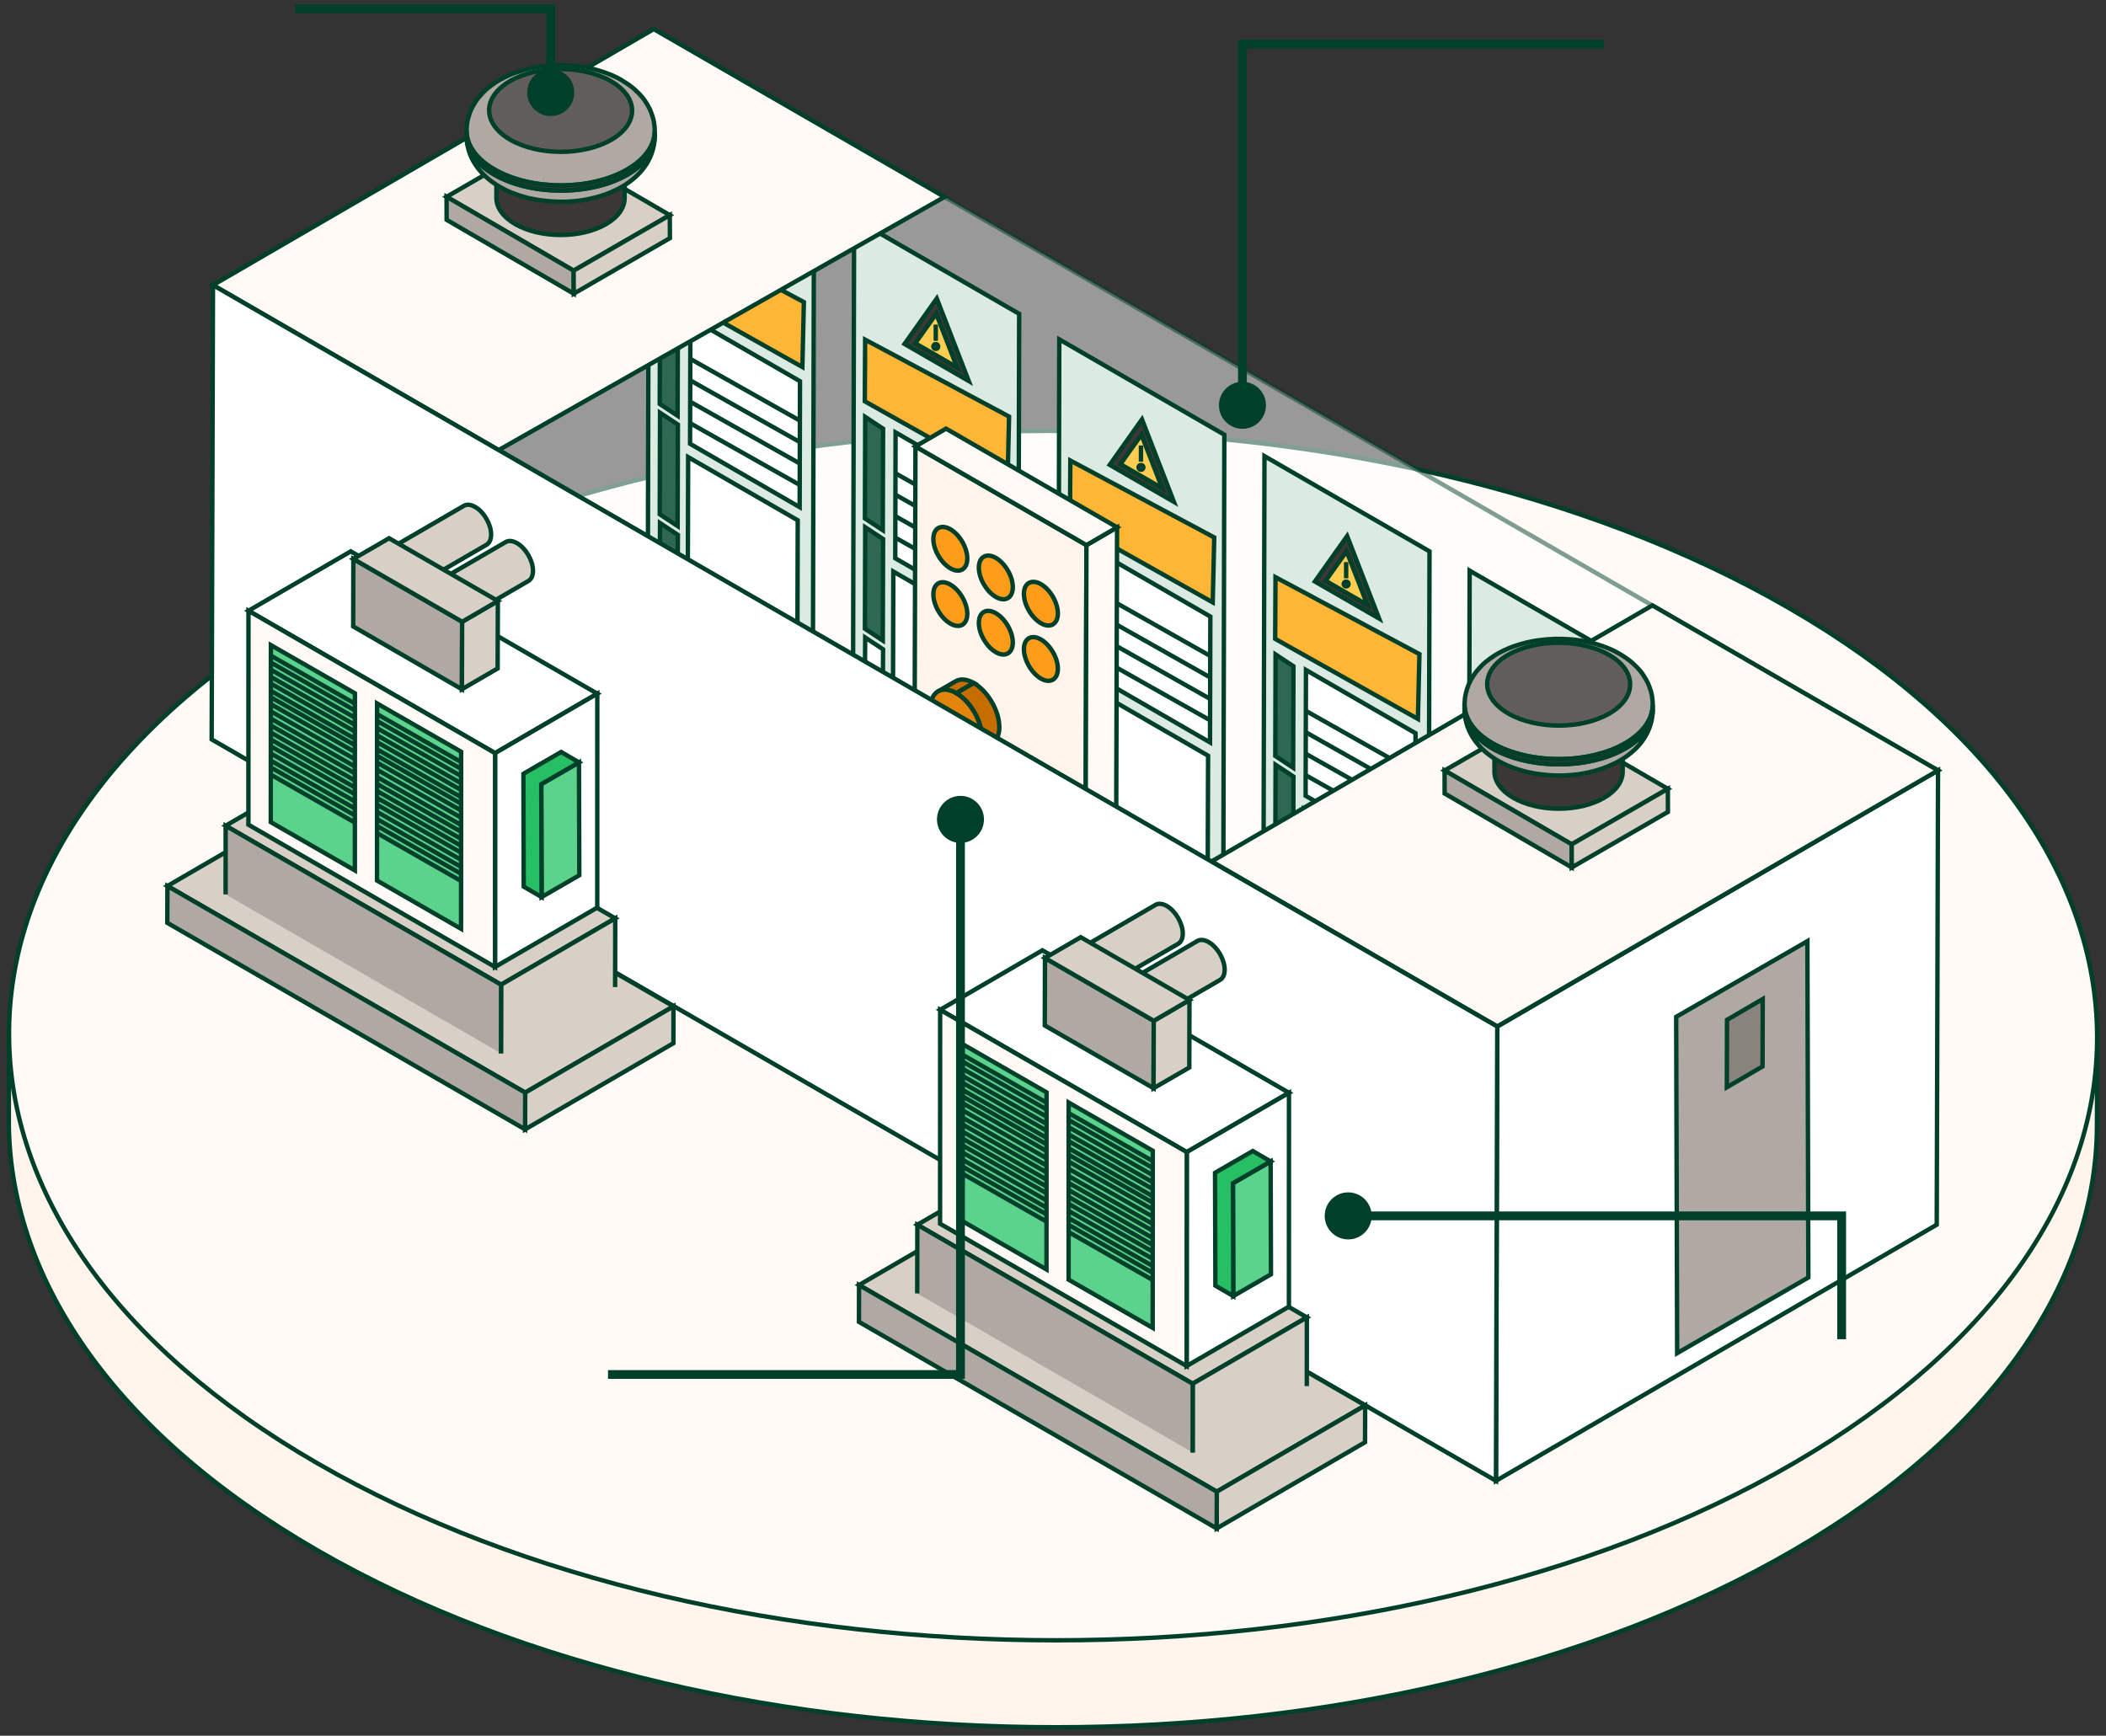 <?xml version="1.0" encoding="UTF-8"?>
<svg width="239px" height="197px" viewBox="0 0 239 197" version="1.1" xmlns="http://www.w3.org/2000/svg" xmlns:xlink="http://www.w3.org/1999/xlink">
    <rect x="0" y="0" width="239" height="197" fill="#333333" stroke="none"/>
    <title>Group 3</title>
    <g id="Page-1" stroke="none" stroke-width="1" fill="none" fill-rule="evenodd">
        <g id="Group-3" transform="translate(1, 0.5)">
            <path d="M237,117.38 L236.974,127.25 C236.923,144.7 225.457,162.12 202.545,175.44 C156.424,202.24 81.405,202.24 34.982,175.44 C11.62,161.95 -0.051,144.25 1.42108547e-14,126.57 L0.026,116.7" id="Path" fill="#FFF5EC" fill-rule="nonzero"></path>
            <path d="M237,117.38 L236.974,127.25 C236.923,144.7 225.457,162.12 202.545,175.44 C156.424,202.24 81.405,202.24 34.982,175.44 C11.62,161.95 -0.051,144.25 1.42108547e-14,126.57 L0.026,116.7" id="Path" stroke="#00402A" stroke-width="0.5"></path>
            <path d="M202.018,68.51 C248.44,95.31 248.684,138.76 202.564,165.57 C156.443,192.37 81.424,192.37 35.001,165.57 C-11.421,138.77 -11.665,95.31 34.455,68.51 C80.576,41.7 155.595,41.7 202.018,68.51 Z" id="Path" stroke="#00402A" stroke-width="0.5" fill="#FFFAF6" fill-rule="nonzero"></path>
            <polygon id="Path" stroke="#00402A" stroke-width="0.5" fill="#FFFFFF" fill-rule="nonzero" opacity="0.5" points="23.17 31.86 73.189 2.8 218.937 86.94 168.918 116.01"></polygon>
            <polygon id="Path" stroke="#00402A" stroke-width="0.5" fill="#DCEBE1" fill-rule="nonzero" points="114.659 35.12 114.537 89.39 95.806 78.58 95.928 24.3"></polygon>
            <polygon id="Path" stroke="#00402A" stroke-width="0.5" fill="#FFFFFF" fill-rule="nonzero" points="113.072 55.76 113.034 70.04 100.598 62.86 100.636 48.58"></polygon>
            <polygon id="Path" stroke="#00402A" stroke-width="0.5" fill="#FFFFFF" fill-rule="nonzero" points="112.815 71.55 112.77 85.83 100.341 78.64 100.379 64.37"></polygon>
            <polygon id="Path" stroke="#00402A" stroke-width="0.5" fill="#3A3735" fill-rule="nonzero" points="105.312 33.38 108.935 42.74 101.651 38.54"></polygon>
            <polygon id="Path" stroke="#00402A" stroke-width="0.5" fill="#FFCD52" fill-rule="nonzero" points="105.249 35.11 107.612 41.2 102.865 38.46"></polygon>
            <line x1="105.197" y1="36.34" x2="105.197" y2="38.18" id="Path" stroke="#00402A" stroke-width="0.5"></line>
            <path d="M105.197,39.1 C105.35,39.1 105.473,38.98 105.473,38.83 C105.473,38.67 105.35,38.55 105.197,38.55 C105.045,38.55 104.921,38.67 104.921,38.83 C104.921,38.98 105.045,39.1 105.197,39.1 Z" id="Path" stroke="#00402A" stroke-width="0.5" fill="#FFFFFF" fill-rule="nonzero"></path>
            <polygon id="Path" stroke="#00402A" stroke-width="0.5" fill="#2F6852" fill-rule="nonzero" points="99.217 48.16 99.185 59.68 97.155 58.34 97.187 46.82"></polygon>
            <polygon id="Path" stroke="#00402A" stroke-width="0.5" fill="#2F6852" fill-rule="nonzero" points="99.217 60.68 99.185 72.2 97.155 70.86 97.187 59.34"></polygon>
            <polygon id="Path" stroke="#00402A" stroke-width="0.5" fill="#FFFFFF" fill-rule="nonzero" points="99.217 73.2 99.185 77.97 97.155 76.63 97.187 71.86"></polygon>
            <polygon id="Path" stroke="#00402A" stroke-width="0.5" fill="#FFB536" fill-rule="nonzero" points="113.515 46.78 113.342 54.15 97.142 45.05 97.18 38.05"></polygon>
            <line x1="100.656" y1="53.24" x2="113.04" y2="60.22" id="Path" stroke="#00402A" stroke-width="0.5"></line>
            <line x1="100.656" y1="55.67" x2="113.04" y2="62.66" id="Path" stroke="#00402A" stroke-width="0.5"></line>
            <line x1="100.656" y1="58.11" x2="113.04" y2="65.1" id="Path" stroke="#00402A" stroke-width="0.5"></line>
            <line x1="100.656" y1="60.55" x2="113.04" y2="67.53" id="Path" stroke="#00402A" stroke-width="0.5"></line>
            <polygon id="Path" stroke="#00402A" stroke-width="0.5" fill="#DCEBE1" fill-rule="nonzero" points="137.944 48.84 137.822 103.11 119.091 92.3 119.213 38.02"></polygon>
            <polygon id="Path" stroke="#00402A" stroke-width="0.5" fill="#FFFFFF" fill-rule="nonzero" points="136.357 69.48 136.319 83.76 123.883 76.58 123.921 62.3"></polygon>
            <polygon id="Path" stroke="#00402A" stroke-width="0.5" fill="#FFFFFF" fill-rule="nonzero" points="136.1 85.27 136.055 99.55 123.626 92.37 123.665 78.09"></polygon>
            <polygon id="Path" stroke="#00402A" stroke-width="0.5" fill="#3A3735" fill-rule="nonzero" points="128.598 47.1 132.22 56.46 124.936 52.26"></polygon>
            <polygon id="Path" stroke="#00402A" stroke-width="0.5" fill="#FFCD52" fill-rule="nonzero" points="128.533 48.83 130.897 54.92 126.15 52.18"></polygon>
            <line x1="128.482" y1="50.06" x2="128.482" y2="51.9" id="Path" stroke="#00402A" stroke-width="0.5"></line>
            <path d="M128.482,52.82 C128.635,52.82 128.758,52.7 128.758,52.55 C128.758,52.39 128.635,52.27 128.482,52.27 C128.33,52.27 128.206,52.39 128.206,52.55 C128.206,52.7 128.33,52.82 128.482,52.82 Z" id="Path" stroke="#00402A" stroke-width="0.5" fill="#FFFFFF" fill-rule="nonzero"></path>
            <polygon id="Path" stroke="#00402A" stroke-width="0.5" fill="#FFFFFF" fill-rule="nonzero" points="122.502 61.88 122.47 73.4 120.44 72.06 120.472 60.54"></polygon>
            <polygon id="Path" stroke="#00402A" stroke-width="0.5" fill="#FFFFFF" fill-rule="nonzero" points="122.502 74.4 122.47 85.92 120.44 84.58 120.472 73.06"></polygon>
            <polygon id="Path" stroke="#00402A" stroke-width="0.5" fill="#FFFFFF" fill-rule="nonzero" points="122.502 86.92 122.47 91.69 120.44 90.35 120.472 85.58"></polygon>
            <polygon id="Path" stroke="#00402A" stroke-width="0.5" fill="#FFB536" fill-rule="nonzero" points="136.8 60.5 136.627 67.87 120.427 58.77 120.466 51.77"></polygon>
            <line x1="123.941" y1="66.95" x2="136.325" y2="73.94" id="Path" stroke="#00402A" stroke-width="0.5"></line>
            <line x1="123.941" y1="69.39" x2="136.325" y2="76.38" id="Path" stroke="#00402A" stroke-width="0.5"></line>
            <line x1="123.941" y1="71.83" x2="136.325" y2="78.82" id="Path" stroke="#00402A" stroke-width="0.5"></line>
            <line x1="123.941" y1="74.27" x2="136.325" y2="81.25" id="Path" stroke="#00402A" stroke-width="0.5"></line>
            <polygon id="Path" stroke="#00402A" stroke-width="0.5" fill="#DCEBE1" fill-rule="nonzero" points="161.229 62.08 161.107 116.35 142.376 105.54 142.498 51.27"></polygon>
            <polygon id="Path" stroke="#00402A" stroke-width="0.5" fill="#FFFFFF" fill-rule="nonzero" points="159.642 82.72 159.597 97 147.168 89.82 147.207 75.54"></polygon>
            <polygon id="Path" stroke="#00402A" stroke-width="0.5" fill="#FFFFFF" fill-rule="nonzero" points="159.385 98.51 159.341 112.78 146.911 105.6 146.95 91.32"></polygon>
            <polygon id="Path" stroke="#00402A" stroke-width="0.5" fill="#3A3735" fill-rule="nonzero" points="151.883 60.34 155.505 69.7 148.221 65.5"></polygon>
            <polygon id="Path" stroke="#00402A" stroke-width="0.5" fill="#FFCD52" fill-rule="nonzero" points="151.819 62.07 154.182 68.16 149.436 65.42"></polygon>
            <line x1="151.767" y1="63.3" x2="151.767" y2="65.14" id="Path" stroke="#00402A" stroke-width="0.5"></line>
            <path d="M151.767,66.06 C151.92,66.06 152.043,65.94 152.043,65.78 C152.043,65.63 151.92,65.51 151.767,65.51 C151.615,65.51 151.491,65.63 151.491,65.78 C151.491,65.94 151.615,66.06 151.767,66.06 Z" id="Path" stroke="#00402A" stroke-width="0.5" fill="#FFFFFF" fill-rule="nonzero"></path>
            <polygon id="Path" stroke="#00402A" stroke-width="0.5" fill="#2F6852" fill-rule="nonzero" points="145.787 75.12 145.755 86.64 143.725 85.3 143.757 73.78"></polygon>
            <polygon id="Path" stroke="#00402A" stroke-width="0.5" fill="#2F6852" fill-rule="nonzero" points="145.787 87.64 145.755 99.15 143.725 97.82 143.757 86.3"></polygon>
            <polygon id="Path" stroke="#00402A" stroke-width="0.5" fill="#FFFFFF" fill-rule="nonzero" points="145.787 100.16 145.755 104.93 143.725 103.59 143.757 98.82"></polygon>
            <polygon id="Path" stroke="#00402A" stroke-width="0.5" fill="#FFB536" fill-rule="nonzero" points="160.086 73.74 159.912 81.1 143.712 72.01 143.751 65.01"></polygon>
            <line x1="147.226" y1="80.2" x2="159.61" y2="87.18" id="Path" stroke="#00402A" stroke-width="0.5"></line>
            <line x1="147.226" y1="82.63" x2="159.61" y2="89.62" id="Path" stroke="#00402A" stroke-width="0.5"></line>
            <line x1="147.226" y1="85.07" x2="159.61" y2="92.06" id="Path" stroke="#00402A" stroke-width="0.5"></line>
            <line x1="147.226" y1="87.51" x2="159.61" y2="94.49" id="Path" stroke="#00402A" stroke-width="0.5"></line>
            <polygon id="Path" stroke="#00402A" stroke-width="0.5" fill="#DCEBE1" fill-rule="nonzero" points="184.514 75.09 184.392 129.36 165.661 118.55 165.783 64.27"></polygon>
            <polygon id="Path" stroke="#00402A" stroke-width="0.5" fill="#FFFFFF" fill-rule="nonzero" points="182.927 95.73 182.883 110.02 170.453 102.84 170.492 88.56"></polygon>
            <polygon id="Path" stroke="#00402A" stroke-width="0.5" fill="#FFFFFF" fill-rule="nonzero" points="182.67 111.52 182.625 125.8 170.196 118.62 170.235 104.34"></polygon>
            <polygon id="Path" stroke="#00402A" stroke-width="0.5" fill="#FFFFFF" fill-rule="nonzero" points="175.168 73.36 178.791 82.72 171.506 78.51"></polygon>
            <polygon id="Path" stroke="#00402A" stroke-width="0.5" fill="#FFFFFF" fill-rule="nonzero" points="175.104 75.08 177.467 81.17 172.72 78.43"></polygon>
            <line x1="175.052" y1="76.31" x2="175.052" y2="78.16" id="Path" stroke="#00402A" stroke-width="0.5"></line>
            <path d="M175.052,79.07 C175.205,79.07 175.329,78.95 175.329,78.8 C175.329,78.65 175.205,78.52 175.052,78.52 C174.9,78.52 174.776,78.65 174.776,78.8 C174.776,78.95 174.9,79.07 175.052,79.07 Z" id="Path" stroke="#00402A" stroke-width="0.5" fill="#FFFFFF" fill-rule="nonzero"></path>
            <polygon id="Path" stroke="#00402A" stroke-width="0.5" fill="#FFFFFF" fill-rule="nonzero" points="169.072 88.13 169.033 99.65 167.01 98.31 167.042 86.8"></polygon>
            <polygon id="Path" stroke="#00402A" stroke-width="0.5" fill="#FFFFFF" fill-rule="nonzero" points="169.072 100.65 169.033 112.17 167.01 110.83 167.042 99.31"></polygon>
            <polygon id="Path" stroke="#00402A" stroke-width="0.5" fill="#FFFFFF" fill-rule="nonzero" points="169.072 113.17 169.033 117.94 167.01 116.6 167.042 111.83"></polygon>
            <polygon id="Path" stroke="#00402A" stroke-width="0.5" fill="#FFFFFF" fill-rule="nonzero" points="183.37 86.75 183.197 94.12 166.997 85.02 167.036 78.02"></polygon>
            <line x1="170.511" y1="93.21" x2="182.895" y2="100.2" id="Path" stroke="#00402A" stroke-width="0.5"></line>
            <line x1="170.511" y1="95.65" x2="182.895" y2="102.63" id="Path" stroke="#00402A" stroke-width="0.5"></line>
            <line x1="170.511" y1="98.08" x2="182.895" y2="105.06" id="Path" stroke="#00402A" stroke-width="0.5"></line>
            <line x1="170.511" y1="100.52" x2="182.895" y2="107.51" id="Path" stroke="#00402A" stroke-width="0.5"></line>
            <polygon id="Path" stroke="#00402A" stroke-width="0.5" fill="#DCEBE1" fill-rule="nonzero" points="91.374 22.13 91.252 76.4 72.521 65.59 72.643 11.31"></polygon>
            <polygon id="Path" stroke="#00402A" stroke-width="0.5" fill="#FFFFFF" fill-rule="nonzero" points="89.787 42.77 89.749 57.06 77.313 49.87 77.351 35.59"></polygon>
            <polygon id="Path" stroke="#00402A" stroke-width="0.5" fill="#FFFFFF" fill-rule="nonzero" points="89.53 58.55 89.492 72.84 77.056 65.66 77.094 51.38"></polygon>
            <polygon id="Path" stroke="#00402A" stroke-width="0.5" fill="#FFFFFF" fill-rule="nonzero" points="82.028 20.4 85.65 29.76 78.366 25.55"></polygon>
            <polygon id="Path" stroke="#00402A" stroke-width="0.5" fill="#FFFFFF" fill-rule="nonzero" points="81.97 22.12 84.327 28.21 79.58 25.47"></polygon>
            <line x1="81.912" y1="23.35" x2="81.912" y2="25.2" id="Path" stroke="#00402A" stroke-width="0.5"></line>
            <path d="M81.912,26.11 C82.064,26.11 82.188,25.99 82.188,25.84 C82.188,25.68 82.064,25.56 81.912,25.56 C81.759,25.56 81.636,25.68 81.636,25.84 C81.636,25.99 81.759,26.11 81.912,26.11 Z" id="Path" stroke="#00402A" stroke-width="0.5" fill="#FFFFFF" fill-rule="nonzero"></path>
            <polygon id="Path" stroke="#00402A" stroke-width="0.5" fill="#2F6852" fill-rule="nonzero" points="75.932 35.17 75.9 46.69 73.87 45.35 73.902 33.83"></polygon>
            <polygon id="Path" stroke="#00402A" stroke-width="0.5" fill="#2F6852" fill-rule="nonzero" points="75.932 47.69 75.9 59.21 73.87 57.87 73.902 46.35"></polygon>
            <polygon id="Path" stroke="#00402A" stroke-width="0.5" fill="#2F6852" fill-rule="nonzero" points="75.932 60.21 75.9 64.98 73.87 63.64 73.902 58.87"></polygon>
            <polygon id="Path" stroke="#00402A" stroke-width="0.5" fill="#FFB536" fill-rule="nonzero" points="90.23 33.79 90.057 41.16 73.857 32.06 73.895 25.05"></polygon>
            <line x1="77.371" y1="40.25" x2="89.755" y2="47.23" id="Path" stroke="#00402A" stroke-width="0.5"></line>
            <line x1="77.371" y1="42.69" x2="89.755" y2="49.67" id="Path" stroke="#00402A" stroke-width="0.5"></line>
            <line x1="77.371" y1="45.12" x2="89.755" y2="52.1" id="Path" stroke="#00402A" stroke-width="0.5"></line>
            <line x1="77.371" y1="47.56" x2="89.755" y2="54.54" id="Path" stroke="#00402A" stroke-width="0.5"></line>
            <polygon id="Path" stroke="#00402A" stroke-width="0.5" fill="#FFFFFF" fill-rule="nonzero" points="168.918 116.01 218.937 86.94 218.79 138.5 168.77 167.57"></polygon>
            <polygon id="Path" stroke="#00402A" stroke-width="0.5" fill="#FFFAF6" fill-rule="nonzero" points="23.17 31.86 55.582 50.59 106.186 21.85 73.189 2.8"></polygon>
            <polygon id="Path" stroke="#00402A" stroke-width="0.5" fill="#D8CFC7" fill-rule="nonzero" stroke-line="round" points="49.679 21.84 64.1 30.22 75.013 23.92 60.592 15.53"></polygon>
            <polygon id="Path" stroke="#00402A" stroke-width="0.5" fill="#B0A9A3" fill-rule="nonzero" stroke-line="round" points="49.679 21.83 49.685 24.45 64.112 32.83 64.1 30.22"></polygon>
            <polygon id="Path" stroke="#00402A" stroke-width="0.5" fill="#D8CFC7" fill-rule="nonzero" stroke-line="round" points="64.1 30.22 64.112 32.83 75.026 26.53 75.013 23.92"></polygon>
            <path d="M69.9,16.74 L69.887,21.98 C69.887,23.05 69.181,24.12 67.774,24.94 C64.941,26.58 60.329,26.58 57.477,24.94 C56.045,24.11 55.325,23.02 55.332,21.94 L55.345,16.7 C55.345,17.79 56.058,18.87 57.49,19.7 C60.342,21.35 64.954,21.35 67.787,19.7 C69.194,18.89 69.9,17.81 69.9,16.74 Z" id="Path" stroke="#00402A" stroke-width="0.5" fill="#3A3735" fill-rule="nonzero" stroke-line="round"></path>
            <path d="M67.749,13.74 C70.601,15.39 70.62,18.05 67.787,19.7 C64.954,21.35 60.342,21.35 57.49,19.7 C54.638,18.06 54.625,15.39 57.458,13.74 C60.291,12.1 64.903,12.1 67.749,13.74 L67.749,13.74 Z" id="Path" stroke="#00402A" stroke-width="0.5" fill="#FFFFFF" fill-rule="nonzero" stroke-line="round"></path>
            <path d="M68.339,8.71 C71.512,10.54 71.532,13.52 68.378,15.35 C65.217,17.19 60.079,17.19 56.906,15.35 C53.726,13.52 53.707,10.54 56.867,8.71 C60.021,6.88 65.16,6.88 68.339,8.71 L68.339,8.71 Z" id="Path" stroke="#00402A" stroke-width="0.5" fill="#FFFFFF" fill-rule="nonzero" stroke-line="round"></path>
            <path d="M73.298,14.97 C73.272,15.58 73.24,16.34 72.746,17.42 C72.546,17.85 72.09,18.69 71.223,19.49 C70.228,20.42 69.213,20.91 69.02,21 C68.339,21.32 68.082,21.44 67.665,21.58 C66.862,21.84 66.65,21.91 65.571,22.14 C64.793,22.3 63.457,22.42 62.648,22.4 C61.549,22.37 61.427,22.36 60.477,22.25 C60.188,22.22 59.34,22.07 59.064,22 C58.184,21.77 58.023,21.73 57.053,21.36 C56.597,21.19 56.025,20.88 55.807,20.76 C55.595,20.64 54.497,20.02 53.623,19.05 C51.985,17.24 51.959,15.48 51.953,14.91 C51.953,16.5 53,18.1 55.107,19.32 C59.288,21.73 66.052,21.73 70.208,19.32 C72.27,18.12 73.304,16.55 73.311,14.97 L73.298,14.97 Z" id="Path" stroke="#00402A" stroke-width="0.5" fill="#B0A9A3" fill-rule="nonzero" stroke-line="round"></path>
            <path d="M69.553,8.6 C70.112,8.95 70.517,9.2 71.005,9.63 C71.744,10.29 72.104,10.81 72.2,10.95 C72.688,11.71 72.823,11.99 73.086,12.81 C73.118,12.92 73.298,13.51 73.305,14.39 C73.305,15.96 72.264,17.53 70.202,18.73 C66.04,21.15 59.282,21.15 55.101,18.73 C52.994,17.52 51.94,15.92 51.947,14.33 C51.972,13.72 51.972,13.66 52.094,13.06 C52.152,12.78 52.249,12.52 52.377,12.16 C52.512,11.8 52.923,11.03 53.341,10.54 C54.073,9.68 54.484,9.36 55.364,8.78 C55.775,8.51 56.796,7.97 57.587,7.72 C58.173,7.52 58.64,7.39 58.987,7.31 C59.745,7.13 60.413,7.04 60.419,7.04 C61.717,6.89 62.507,6.84 64.055,6.96 C64.588,7 65.789,7.15 66.901,7.49 C67.948,7.8 68.847,8.17 69.56,8.6" id="Path" fill="#B0A9A3" fill-rule="nonzero"></path>
            <path d="M69.553,8.6 C70.112,8.95 70.517,9.2 71.005,9.63 C71.744,10.29 72.104,10.81 72.2,10.95 C72.688,11.71 72.823,11.99 73.086,12.81 C73.118,12.92 73.298,13.51 73.305,14.39 C73.305,15.96 72.264,17.53 70.202,18.73 C66.04,21.15 59.282,21.15 55.101,18.73 C52.994,17.52 51.94,15.92 51.947,14.33 C51.972,13.72 51.972,13.66 52.094,13.06 C52.152,12.78 52.249,12.52 52.377,12.16 C52.512,11.8 52.923,11.03 53.341,10.54 C54.073,9.68 54.484,9.36 55.364,8.78 C55.775,8.51 56.796,7.97 57.587,7.72 C58.173,7.52 58.64,7.39 58.987,7.31 C59.745,7.13 60.413,7.04 60.419,7.04 C61.717,6.89 62.507,6.84 64.055,6.96 C64.588,7 65.789,7.15 66.901,7.49 C67.948,7.8 68.847,8.17 69.56,8.6" id="Path" stroke="#00402A" stroke-width="0.5" stroke-line="round"></path>
            <path d="M68.339,8.71 C65.16,6.88 60.021,6.88 56.867,8.71 C53.707,10.55 53.726,13.52 56.906,15.36 C60.079,17.19 65.217,17.19 68.378,15.36 C71.532,13.53 71.519,10.55 68.339,8.72" id="Path" fill="#615D5A" fill-rule="nonzero"></path>
            <path d="M68.339,8.71 C65.16,6.88 60.021,6.88 56.867,8.71 C53.707,10.55 53.726,13.52 56.906,15.36 C60.079,17.19 65.217,17.19 68.378,15.36 C71.532,13.53 71.519,10.55 68.339,8.72" id="Path" stroke="#00402A" stroke-width="0.5" stroke-line="round"></path>
            <path d="M73.298,14.39 L73.298,14.98 C73.298,16.55 72.258,18.12 70.196,19.32 C66.033,21.73 59.276,21.73 55.094,19.32 C52.987,18.1 51.934,16.5 51.94,14.91 L51.94,14.33 C51.94,15.92 52.987,17.52 55.094,18.73 C59.276,21.15 66.04,21.15 70.196,18.73 C72.258,17.53 73.292,15.96 73.298,14.39 Z" id="Path" stroke="#00402A" stroke-width="0.5" fill="#3A3735" fill-rule="nonzero" stroke-line="round"></path>
            <polygon id="Path" stroke="#00402A" stroke-width="0.5" fill="#FFFAF6" fill-rule="nonzero" points="136.499 97.27 168.911 116 218.937 86.94 186.518 68.21"></polygon>
            <polygon id="Path" stroke="#00402A" stroke-width="0.5" fill="#D8CFC7" fill-rule="nonzero" stroke-line="round" points="162.938 86.95 177.365 95.33 188.278 89.03 173.851 80.65"></polygon>
            <polygon id="Path" stroke="#00402A" stroke-width="0.5" fill="#B0A9A3" fill-rule="nonzero" stroke-line="round" points="162.938 86.95 162.944 89.56 177.371 97.95 177.365 95.33"></polygon>
            <polygon id="Path" stroke="#00402A" stroke-width="0.5" fill="#D8CFC7" fill-rule="nonzero" stroke-line="round" points="177.365 95.33 177.371 97.95 188.284 91.65 188.278 89.03"></polygon>
            <path d="M183.165,81.86 L183.152,87.09 C183.152,88.16 182.446,89.23 181.039,90.05 C178.206,91.7 173.594,91.7 170.742,90.05 C169.31,89.22 168.59,88.14 168.597,87.05 L168.61,81.82 C168.61,82.9 169.323,83.99 170.755,84.82 C173.607,86.47 178.219,86.47 181.052,84.82 C182.459,84 183.165,82.93 183.165,81.86 Z" id="Path" stroke="#00402A" stroke-width="0.5" fill="#3A3735" fill-rule="nonzero" stroke-line="round"></path>
            <path d="M181.014,78.85 C183.866,80.5 183.885,83.17 181.052,84.82 C178.219,86.47 173.607,86.46 170.755,84.82 C167.903,83.17 167.89,80.5 170.723,78.86 C173.556,77.21 178.168,77.21 181.014,78.86 L181.014,78.85 Z" id="Path" stroke="#00402A" stroke-width="0.5" fill="#FFFFFF" fill-rule="nonzero" stroke-line="round"></path>
            <path d="M181.604,73.83 C184.777,75.66 184.797,78.64 181.643,80.47 C178.482,82.31 173.344,82.31 170.17,80.47 C166.991,78.63 166.972,75.66 170.132,73.82 C173.286,71.99 178.425,71.99 181.604,73.82 L181.604,73.83 Z" id="Path" stroke="#00402A" stroke-width="0.5" fill="#FFFFFF" fill-rule="nonzero" stroke-line="round"></path>
            <path d="M186.557,80.09 C186.531,80.7 186.499,81.46 186.004,82.54 C185.805,82.97 185.349,83.81 184.482,84.61 C183.486,85.54 182.471,86.03 182.279,86.12 C181.598,86.44 181.341,86.56 180.923,86.7 C180.12,86.96 179.908,87.03 178.829,87.26 C178.052,87.42 176.716,87.54 175.906,87.52 C174.808,87.5 174.686,87.48 173.735,87.37 C173.446,87.34 172.598,87.19 172.322,87.12 C171.442,86.89 171.282,86.85 170.312,86.48 C169.856,86.31 169.284,86 169.065,85.88 C168.854,85.76 167.755,85.14 166.882,84.17 C165.244,82.36 165.218,80.6 165.211,80.03 C165.211,81.62 166.258,83.22 168.365,84.44 C172.547,86.85 179.311,86.85 183.467,84.44 C185.529,83.24 186.563,81.67 186.569,80.1 L186.557,80.09 Z" id="Path" stroke="#00402A" stroke-width="0.5" fill="#B0A9A3" fill-rule="nonzero" stroke-line="round"></path>
            <path d="M182.812,73.72 C183.371,74.06 183.776,74.32 184.264,74.75 C185.002,75.4 185.362,75.92 185.459,76.07 C185.947,76.83 186.082,77.1 186.345,77.93 C186.377,78.03 186.557,78.63 186.563,79.51 C186.563,81.08 185.523,82.65 183.461,83.85 C179.298,86.26 172.541,86.26 168.359,83.85 C166.252,82.63 165.199,81.03 165.205,79.44 C165.231,78.84 165.231,78.77 165.353,78.18 C165.411,77.9 165.507,77.64 165.636,77.28 C165.771,76.92 166.182,76.15 166.599,75.65 C167.332,74.79 167.743,74.48 168.623,73.89 C169.034,73.62 170.055,73.09 170.845,72.83 C171.432,72.64 171.899,72.5 172.245,72.42 C173.003,72.24 173.671,72.16 173.678,72.16 C174.975,72 175.766,71.96 177.314,72.07 C177.847,72.11 179.048,72.27 180.159,72.6 C181.206,72.91 182.105,73.29 182.818,73.72" id="Path" fill="#B0A9A3" fill-rule="nonzero"></path>
            <path d="M182.812,73.72 C183.371,74.06 183.776,74.32 184.264,74.75 C185.002,75.4 185.362,75.92 185.459,76.07 C185.947,76.83 186.082,77.1 186.345,77.93 C186.377,78.03 186.557,78.63 186.563,79.51 C186.563,81.08 185.523,82.65 183.461,83.85 C179.298,86.26 172.541,86.26 168.359,83.85 C166.252,82.63 165.199,81.03 165.205,79.44 C165.231,78.84 165.231,78.77 165.353,78.18 C165.411,77.9 165.507,77.64 165.636,77.28 C165.771,76.92 166.182,76.15 166.599,75.65 C167.332,74.79 167.743,74.48 168.623,73.89 C169.034,73.62 170.055,73.09 170.845,72.83 C171.432,72.64 171.899,72.5 172.245,72.42 C173.003,72.24 173.671,72.16 173.678,72.16 C174.975,72 175.766,71.96 177.314,72.07 C177.847,72.11 179.048,72.27 180.159,72.6 C181.206,72.91 182.105,73.29 182.818,73.72" id="Path" stroke="#00402A" stroke-width="0.5" stroke-line="round"></path>
            <path d="M181.604,73.83 C178.425,71.99 173.286,71.99 170.132,73.83 C166.972,75.66 166.991,78.64 170.17,80.48 C173.344,82.31 178.482,82.31 181.643,80.48 C184.797,78.64 184.784,75.66 181.604,73.83" id="Path" fill="#615D5A" fill-rule="nonzero"></path>
            <path d="M181.604,73.83 C178.425,71.99 173.286,71.99 170.132,73.83 C166.972,75.66 166.991,78.64 170.17,80.48 C173.344,82.31 178.482,82.31 181.643,80.48 C184.797,78.64 184.784,75.66 181.604,73.83" id="Path" stroke="#00402A" stroke-width="0.5" stroke-line="round"></path>
            <path d="M186.557,79.51 L186.557,80.09 C186.557,81.66 185.516,83.23 183.454,84.43 C179.292,86.85 172.534,86.85 168.352,84.43 C166.246,83.22 165.192,81.62 165.199,80.03 L165.199,79.44 C165.199,81.03 166.246,82.63 168.352,83.85 C172.534,86.26 179.298,86.26 183.454,83.85 C185.516,82.65 186.55,81.08 186.557,79.51 Z" id="Path" stroke="#00402A" stroke-width="0.5" fill="#3A3735" fill-rule="nonzero" stroke-line="round"></path>
            <polygon id="Path" stroke="#00402A" stroke-width="0.5" fill="#FFF5EC" fill-rule="nonzero" stroke-line="round" points="122.296 61.37 122.194 96.44 102.788 85.23 102.891 50.17"></polygon>
            <polygon id="Path" stroke="#00402A" stroke-width="0.5" fill="#FFFAF6" fill-rule="nonzero" stroke-line="round" points="122.296 61.37 125.771 59.35 125.668 94.41 122.193 96.44"></polygon>
            <polygon id="Path" stroke="#00402A" stroke-width="0.5" fill="#FFFAF6" fill-rule="nonzero" stroke-line="round" points="102.891 50.17 106.36 48.15 125.771 59.35 122.296 61.37"></polygon>
            <path d="M106.854,59.57 C107.921,60.19 108.781,61.68 108.775,62.9 C108.769,64.12 107.901,64.62 106.842,64 C105.782,63.38 104.921,61.9 104.921,60.67 C104.921,59.44 105.788,58.96 106.854,59.57 Z" id="Path" stroke="#00402A" stroke-width="0.5" fill="#FF9C1A" fill-rule="nonzero" stroke-line="round"></path>
            <path d="M112.019,62.82 C113.085,63.44 113.946,64.93 113.94,66.15 C113.933,67.37 113.066,67.87 112.006,67.25 C110.946,66.63 110.085,65.15 110.085,63.92 C110.085,62.7 110.953,62.21 112.019,62.82 Z" id="Path" stroke="#00402A" stroke-width="0.5" fill="#FF9C1A" fill-rule="nonzero" stroke-line="round"></path>
            <path d="M117.132,65.8 C118.198,66.42 119.059,67.91 119.053,69.13 C119.046,70.35 118.179,70.85 117.119,70.23 C116.059,69.61 115.198,68.13 115.198,66.9 C115.198,65.68 116.066,65.19 117.132,65.8 Z" id="Path" stroke="#00402A" stroke-width="0.5" fill="#FF9C1A" fill-rule="nonzero" stroke-line="round"></path>
            <path d="M105.454,77.98 L107.445,76.82 C107.972,76.51 108.704,76.56 109.514,77.02 L107.522,78.18 C106.713,77.71 105.981,77.67 105.454,77.98 Z" id="Path" stroke="#00402A" stroke-width="0.5" fill="#C66D00" fill-rule="nonzero" stroke-line="round"></path>
            <path d="M111.563,83.91 L109.572,85.06 C110.092,84.76 110.42,84.11 110.42,83.19 C110.42,81.35 109.128,79.1 107.516,78.18 L109.507,77.02 C111.113,77.95 112.411,80.19 112.411,82.04 C112.411,82.95 112.083,83.6 111.563,83.91 Z" id="Path" stroke="#00402A" stroke-width="0.5" fill="#C66D00" fill-rule="nonzero" stroke-line="round"></path>
            <path d="M107.522,78.18 C109.128,79.11 110.426,81.35 110.426,83.19 C110.426,85.04 109.115,85.79 107.503,84.86 C105.891,83.92 104.6,81.68 104.606,79.83 C104.613,77.98 105.917,77.24 107.522,78.17 L107.522,78.18 Z" id="Path" stroke="#00402A" stroke-width="0.5" fill="#E3850D" fill-rule="nonzero" stroke-line="round"></path>
            <path d="M106.854,65.85 C107.921,66.47 108.781,67.96 108.775,69.18 C108.769,70.4 107.901,70.89 106.842,70.27 C105.782,69.66 104.921,68.17 104.921,66.95 C104.921,65.72 105.788,65.23 106.854,65.85 Z" id="Path" stroke="#00402A" stroke-width="0.5" fill="#FF9C1A" fill-rule="nonzero" stroke-line="round"></path>
            <path d="M112.019,69.1 C113.085,69.72 113.946,71.21 113.94,72.43 C113.933,73.65 113.066,74.14 112.006,73.52 C110.946,72.91 110.085,71.42 110.085,70.2 C110.085,68.97 110.953,68.48 112.019,69.1 Z" id="Path" stroke="#00402A" stroke-width="0.5" fill="#FF9C1A" fill-rule="nonzero" stroke-line="round"></path>
            <path d="M117.132,72.08 C118.198,72.7 119.059,74.19 119.053,75.41 C119.046,76.63 118.179,77.12 117.119,76.51 C116.059,75.89 115.198,74.4 115.198,73.18 C115.198,71.95 116.066,71.46 117.132,72.08 Z" id="Path" stroke="#00402A" stroke-width="0.5" fill="#FF9C1A" fill-rule="nonzero" stroke-line="round"></path>
            <polygon id="Path" stroke="#00402A" stroke-width="0.5" fill="#FFFFFF" fill-rule="nonzero" points="168.918 116.01 168.77 167.57 23.022 83.42 23.169 31.86"></polygon>
            <path d="M47.938,66.81 C48.94,67.38 49.75,68.78 49.743,69.93 C49.737,71.08 48.927,71.55 47.925,70.98 C46.923,70.4 46.114,69 46.114,67.84 C46.114,66.68 46.93,66.23 47.932,66.81 L47.938,66.81 Z" id="Path" stroke="#00402A" stroke-width="0.5" fill="#FFFFFF" fill-rule="nonzero"></path>
            <path d="M57.683,61.15 C57.175,60.86 56.719,60.83 56.392,61.02 L46.647,66.68 C46.975,66.49 47.437,66.52 47.938,66.81 C48.94,67.39 49.75,68.79 49.743,69.94 C49.743,70.51 49.538,70.92 49.217,71.1 L58.961,65.44 C59.289,65.25 59.488,64.85 59.488,64.28 C59.488,63.13 58.678,61.73 57.683,61.15 Z" id="Path" stroke="#00402A" stroke-width="0.5" fill="#D8CFC7" fill-rule="nonzero"></path>
            <path d="M43.185,62.7 C44.187,63.28 44.996,64.68 44.99,65.83 C44.984,66.98 44.174,67.45 43.172,66.87 C42.17,66.29 41.361,64.89 41.361,63.74 C41.361,62.58 42.177,62.12 43.179,62.7 L43.185,62.7 Z" id="Path" stroke="#00402A" stroke-width="0.5" fill="#FFFFFF" fill-rule="nonzero"></path>
            <path d="M52.929,57.04 C52.422,56.75 51.966,56.71 51.638,56.91 L41.894,62.57 C42.222,62.38 42.684,62.41 43.185,62.7 C44.187,63.28 44.997,64.68 44.99,65.83 C44.99,66.4 44.785,66.81 44.463,66.99 L54.208,61.33 C54.535,61.14 54.734,60.74 54.734,60.16 C54.734,59.01 53.925,57.61 52.929,57.04 Z" id="Path" stroke="#00402A" stroke-width="0.5" fill="#D8CFC7" fill-rule="nonzero"></path>
            <polygon id="Path" stroke="#00402A" stroke-width="0.5" fill="#D8CFC7" fill-rule="nonzero" stroke-line="round" points="75.431 113.72 58.601 123.51 17.999 100.06 34.828 90.28"></polygon>
            <polygon id="Path" stroke="#00402A" stroke-width="0.5" fill="#D8CFC7" fill-rule="nonzero" stroke-line="round" points="75.431 113.72 75.424 117.9 58.588 127.68 58.601 123.51"></polygon>
            <polygon id="Path" stroke="#00402A" stroke-width="0.5" fill="#B0A9A3" fill-rule="nonzero" stroke-line="round" points="58.601 123.51 58.588 127.68 17.986 104.24 17.999 100.06"></polygon>
            <polygon id="Path" stroke="#00402A" stroke-width="0.5" fill="#D8CFC7" fill-rule="nonzero" stroke-line="round" points="68.821 103.73 55.865 111.26 24.608 93.22 37.564 85.69"></polygon>
            <polyline id="Path" fill="#D8CFC7" fill-rule="nonzero" points="55.852 119.05 55.865 111.26 68.821 103.73 68.808 111.53"></polyline>
            <polyline id="Path" stroke="#00402A" stroke-width="0.5" stroke-line="round" points="55.852 119.05 55.865 111.26 68.821 103.73 68.808 111.53"></polyline>
            <polyline id="Path" fill="#B0A9A3" fill-rule="nonzero" points="24.602 101.01 24.608 93.22 55.865 111.26 55.852 119.05"></polyline>
            <polyline id="Path" stroke="#00402A" stroke-width="0.5" stroke-line="round" points="24.602 101.01 24.608 93.22 55.865 111.26 55.852 119.05"></polyline>
            <polygon id="Path" stroke="#00402A" stroke-width="0.5" fill="#FFFFFF" fill-rule="nonzero" stroke-line="round" points="66.785 78.23 55.184 84.98 27.197 68.82 38.805 62.08"></polygon>
            <polygon id="Path" stroke="#00402A" stroke-width="0.5" fill="#FFFFFF" fill-rule="nonzero" stroke-line="round" points="66.785 78.23 66.778 102.51 55.177 109.25 55.184 84.98"></polygon>
            <polygon id="Path" stroke="#00402A" stroke-width="0.5" fill="#FFFAF6" fill-rule="nonzero" stroke-line="round" points="55.184 84.98 55.178 109.25 27.191 93.1 27.197 68.82"></polygon>
            <polygon id="Path" stroke="#00402A" stroke-width="0.5" fill="#5BD38C" fill-rule="nonzero" stroke-line="round" points="64.704 86.03 64.742 98.84 60.464 101.31 60.425 88.5"></polygon>
            <polygon id="Path" stroke="#00402A" stroke-width="0.5" fill="#26BF64" fill-rule="nonzero" stroke-line="round" points="64.703 86.03 62.68 84.85 58.402 87.32 58.434 100.13 60.464 101.31 60.425 88.5"></polygon>
            <polygon id="Path" stroke="#00402A" stroke-width="0.5" fill="#B0A9A3" fill-rule="nonzero" stroke-line="round" points="51.446 70.07 51.42 77.73 39.081 70.6 39.1 62.94"></polygon>
            <polygon id="Path" stroke="#00402A" stroke-width="0.5" fill="#D8CFC7" fill-rule="nonzero" stroke-line="round" points="51.446 70.07 55.499 67.71 55.473 75.37 51.42 77.73"></polygon>
            <polygon id="Path" stroke="#00402A" stroke-width="0.5" fill="#D8CFC7" fill-rule="nonzero" stroke-line="round" points="39.1 62.94 43.153 60.59 55.499 67.71 51.446 70.07"></polygon>
            <polygon id="Path" stroke="#00402A" stroke-width="0.5" fill="#5BD38C" fill-rule="nonzero" stroke-line="round" points="39.28 78.19 39.273 98.29 29.728 92.81 29.741 72.72"></polygon>
            <line x1="29.747" y1="73.92" x2="39.254" y2="79.35" id="Path" stroke="#00402A" stroke-width="0.5" stroke-line="round"></line>
            <line x1="29.747" y1="74.7" x2="39.26" y2="80.13" id="Path" stroke="#00402A" stroke-width="0.5" stroke-line="round"></line>
            <line x1="29.683" y1="75.48" x2="39.196" y2="80.91" id="Path" stroke="#00402A" stroke-width="0.5" stroke-line="round"></line>
            <line x1="29.805" y1="76.36" x2="39.318" y2="81.79" id="Path" stroke="#00402A" stroke-width="0.5" stroke-line="round"></line>
            <line x1="29.811" y1="77.13" x2="39.318" y2="82.56" id="Path" stroke="#00402A" stroke-width="0.5" stroke-line="round"></line>
            <line x1="29.747" y1="77.91" x2="39.254" y2="83.34" id="Path" stroke="#00402A" stroke-width="0.5" stroke-line="round"></line>
            <line x1="29.843" y1="78.7" x2="39.357" y2="84.12" id="Path" stroke="#00402A" stroke-width="0.5" stroke-line="round"></line>
            <line x1="29.843" y1="79.48" x2="39.357" y2="84.9" id="Path" stroke="#00402A" stroke-width="0.5" stroke-line="round"></line>
            <line x1="29.779" y1="80.26" x2="39.292" y2="85.68" id="Path" stroke="#00402A" stroke-width="0.5" stroke-line="round"></line>
            <line x1="29.773" y1="81.08" x2="39.28" y2="86.5" id="Path" stroke="#00402A" stroke-width="0.5" stroke-line="round"></line>
            <line x1="29.773" y1="81.86" x2="39.286" y2="87.28" id="Path" stroke="#00402A" stroke-width="0.5" stroke-line="round"></line>
            <line x1="29.708" y1="82.63" x2="39.222" y2="88.06" id="Path" stroke="#00402A" stroke-width="0.5" stroke-line="round"></line>
            <line x1="29.843" y1="83.49" x2="39.357" y2="88.92" id="Path" stroke="#00402A" stroke-width="0.5" stroke-line="round"></line>
            <line x1="29.843" y1="84.27" x2="39.357" y2="89.69" id="Path" stroke="#00402A" stroke-width="0.5" stroke-line="round"></line>
            <line x1="29.779" y1="85.04" x2="39.292" y2="90.47" id="Path" stroke="#00402A" stroke-width="0.5" stroke-line="round"></line>
            <line x1="29.734" y1="85.83" x2="39.247" y2="91.25" id="Path" stroke="#00402A" stroke-width="0.5" stroke-line="round"></line>
            <line x1="29.734" y1="86.6" x2="39.247" y2="92.03" id="Path" stroke="#00402A" stroke-width="0.5" stroke-line="round"></line>
            <line x1="29.67" y1="87.38" x2="39.183" y2="92.81" id="Path" stroke="#00402A" stroke-width="0.5" stroke-line="round"></line>
            <polygon id="Path" stroke="#00402A" stroke-width="0.5" fill="#5BD38C" fill-rule="nonzero" stroke-line="round" points="51.33 84.82 51.323 104.92 41.785 99.44 41.791 79.34"></polygon>
            <line x1="41.798" y1="80.55" x2="51.304" y2="85.98" id="Path" stroke="#00402A" stroke-width="0.5" stroke-line="round"></line>
            <line x1="41.798" y1="81.33" x2="51.311" y2="86.76" id="Path" stroke="#00402A" stroke-width="0.5" stroke-line="round"></line>
            <line x1="41.733" y1="82.11" x2="51.246" y2="87.53" id="Path" stroke="#00402A" stroke-width="0.5" stroke-line="round"></line>
            <line x1="41.855" y1="82.99" x2="51.369" y2="88.42" id="Path" stroke="#00402A" stroke-width="0.5" stroke-line="round"></line>
            <line x1="41.862" y1="83.77" x2="51.368" y2="89.19" id="Path" stroke="#00402A" stroke-width="0.5" stroke-line="round"></line>
            <line x1="41.798" y1="84.55" x2="51.311" y2="89.97" id="Path" stroke="#00402A" stroke-width="0.5" stroke-line="round"></line>
            <line x1="41.894" y1="85.33" x2="51.407" y2="90.76" id="Path" stroke="#00402A" stroke-width="0.5" stroke-line="round"></line>
            <line x1="41.9" y1="86.11" x2="51.407" y2="91.54" id="Path" stroke="#00402A" stroke-width="0.5" stroke-line="round"></line>
            <line x1="41.836" y1="86.89" x2="51.343" y2="92.31" id="Path" stroke="#00402A" stroke-width="0.5" stroke-line="round"></line>
            <line x1="41.823" y1="87.71" x2="51.33" y2="93.14" id="Path" stroke="#00402A" stroke-width="0.5" stroke-line="round"></line>
            <line x1="41.823" y1="88.49" x2="51.336" y2="93.91" id="Path" stroke="#00402A" stroke-width="0.5" stroke-line="round"></line>
            <line x1="41.759" y1="89.26" x2="51.272" y2="94.68" id="Path" stroke="#00402A" stroke-width="0.5" stroke-line="round"></line>
            <line x1="41.894" y1="90.12" x2="51.407" y2="95.54" id="Path" stroke="#00402A" stroke-width="0.5" stroke-line="round"></line>
            <line x1="41.9" y1="90.89" x2="51.407" y2="96.32" id="Path" stroke="#00402A" stroke-width="0.5" stroke-line="round"></line>
            <line x1="41.836" y1="91.67" x2="51.343" y2="97.1" id="Path" stroke="#00402A" stroke-width="0.5" stroke-line="round"></line>
            <line x1="41.785" y1="92.46" x2="51.298" y2="97.88" id="Path" stroke="#00402A" stroke-width="0.5" stroke-line="round"></line>
            <line x1="41.785" y1="93.24" x2="51.298" y2="98.66" id="Path" stroke="#00402A" stroke-width="0.5" stroke-line="round"></line>
            <line x1="41.72" y1="94.01" x2="51.234" y2="99.44" id="Path" stroke="#00402A" stroke-width="0.5" stroke-line="round"></line>
            <path d="M126.433,112.1 C127.435,112.68 128.244,114.08 128.238,115.23 C128.231,116.38 127.422,116.84 126.42,116.27 C125.418,115.69 124.609,114.29 124.609,113.13 C124.609,111.98 125.424,111.52 126.426,112.1 L126.433,112.1 Z" id="Path" stroke="#00402A" stroke-width="0.5" fill="#FFFFFF" fill-rule="nonzero"></path>
            <path d="M136.177,106.43 C135.67,106.14 135.214,106.11 134.886,106.3 L125.142,111.97 C125.469,111.78 125.932,111.8 126.433,112.1 C127.435,112.68 128.244,114.08 128.238,115.23 C128.238,115.8 128.032,116.2 127.711,116.39 L137.455,110.72 C137.783,110.54 137.982,110.13 137.982,109.56 C137.982,108.41 137.173,107.01 136.177,106.43 Z" id="Path" stroke="#00402A" stroke-width="0.5" fill="#D8CFC7" fill-rule="nonzero"></path>
            <path d="M121.68,107.99 C122.682,108.57 123.491,109.97 123.485,111.12 C123.478,112.27 122.669,112.74 121.667,112.16 C120.665,111.58 119.855,110.18 119.855,109.03 C119.855,107.87 120.671,107.42 121.673,107.99 L121.68,107.99 Z" id="Path" stroke="#00402A" stroke-width="0.5" fill="#FFFFFF" fill-rule="nonzero"></path>
            <path d="M131.424,102.33 C130.917,102.04 130.461,102.01 130.133,102.2 L120.389,107.87 C120.716,107.67 121.179,107.7 121.68,107.99 C122.682,108.57 123.491,109.97 123.485,111.12 C123.485,111.69 123.279,112.1 122.958,112.28 L132.702,106.62 C133.03,106.43 133.229,106.03 133.229,105.46 C133.229,104.31 132.42,102.91 131.424,102.33 Z" id="Path" stroke="#00402A" stroke-width="0.5" fill="#D8CFC7" fill-rule="nonzero"></path>
            <polygon id="Path" stroke="#00402A" stroke-width="0.5" fill="#D8CFC7" fill-rule="nonzero" stroke-line="round" points="153.926 159.01 137.09 168.8 96.487 145.35 113.323 135.57"></polygon>
            <polygon id="Path" stroke="#00402A" stroke-width="0.5" fill="#D8CFC7" fill-rule="nonzero" stroke-line="round" points="153.925 159.01 153.913 163.19 137.077 172.97 137.09 168.8"></polygon>
            <polygon id="Path" stroke="#00402A" stroke-width="0.5" fill="#B0A9A3" fill-rule="nonzero" stroke-line="round" points="137.089 168.8 137.076 172.97 96.48 149.53 96.487 145.35"></polygon>
            <polygon id="Path" stroke="#00402A" stroke-width="0.5" fill="#D8CFC7" fill-rule="nonzero" stroke-line="round" points="147.309 149.02 134.353 156.55 103.103 138.51 116.059 130.98"></polygon>
            <polyline id="Path" fill="#D8CFC7" fill-rule="nonzero" points="134.347 164.35 134.353 156.55 147.309 149.02 147.303 156.82"></polyline>
            <polyline id="Path" stroke="#00402A" stroke-width="0.5" stroke-line="round" points="134.347 164.35 134.353 156.55 147.309 149.02 147.303 156.82"></polyline>
            <polyline id="Path" fill="#B0A9A3" fill-rule="nonzero" points="103.09 146.3 103.103 138.51 134.353 156.55 134.347 164.35"></polyline>
            <polyline id="Path" stroke="#00402A" stroke-width="0.5" stroke-line="round" points="103.09 146.3 103.103 138.51 134.353 156.55 134.347 164.35"></polyline>
            <polygon id="Path" stroke="#00402A" stroke-width="0.5" fill="#FFFFFF" fill-rule="nonzero" stroke-line="round" points="145.28 123.53 133.679 130.26 105.692 114.11 117.293 107.36"></polygon>
            <polygon id="Path" stroke="#00402A" stroke-width="0.5" fill="#FFFFFF" fill-rule="nonzero" stroke-line="round" points="145.28 123.53 145.273 147.8 133.666 154.54 133.679 130.26"></polygon>
            <polygon id="Path" stroke="#00402A" stroke-width="0.5" fill="#FFFAF6" fill-rule="nonzero" stroke-line="round" points="133.679 130.26 133.666 154.54 105.685 138.39 105.692 114.11"></polygon>
            <polygon id="Path" stroke="#00402A" stroke-width="0.5" fill="#5BD38C" fill-rule="nonzero" stroke-line="round" points="143.198 131.32 143.236 144.13 138.958 146.6 138.92 133.79"></polygon>
            <polygon id="Path" stroke="#00402A" stroke-width="0.5" fill="#26BF64" fill-rule="nonzero" stroke-line="round" points="143.198 131.32 141.168 130.14 136.89 132.61 136.929 145.42 138.959 146.6 138.92 133.79"></polygon>
            <polygon id="Path" stroke="#00402A" stroke-width="0.5" fill="#B0A9A3" fill-rule="nonzero" stroke-line="round" points="129.934 115.36 129.914 123.01 117.568 115.89 117.588 108.23"></polygon>
            <polygon id="Path" stroke="#00402A" stroke-width="0.5" fill="#D8CFC7" fill-rule="nonzero" stroke-line="round" points="129.934 115.36 133.987 113 133.968 120.66 129.914 123.01"></polygon>
            <polygon id="Path" stroke="#00402A" stroke-width="0.5" fill="#D8CFC7" fill-rule="nonzero" stroke-line="round" points="117.588 108.23 121.648 105.87 133.987 113 129.934 115.36"></polygon>
            <polygon id="Path" stroke="#00402A" stroke-width="0.5" fill="#5BD38C" fill-rule="nonzero" stroke-line="round" points="117.768 123.48 117.761 143.58 108.223 138.1 108.229 118"></polygon>
            <line x1="108.235" y1="119.21" x2="117.748" y2="124.64" id="Path" stroke="#00402A" stroke-width="0.5" stroke-line="round"></line>
            <line x1="108.242" y1="119.99" x2="117.748" y2="125.41" id="Path" stroke="#00402A" stroke-width="0.5" stroke-line="round"></line>
            <line x1="108.178" y1="120.77" x2="117.684" y2="126.19" id="Path" stroke="#00402A" stroke-width="0.5" stroke-line="round"></line>
            <line x1="108.3" y1="121.65" x2="117.806" y2="127.08" id="Path" stroke="#00402A" stroke-width="0.5" stroke-line="round"></line>
            <line x1="108.3" y1="122.43" x2="117.813" y2="127.85" id="Path" stroke="#00402A" stroke-width="0.5" stroke-line="round"></line>
            <line x1="108.235" y1="123.2" x2="117.748" y2="128.63" id="Path" stroke="#00402A" stroke-width="0.5" stroke-line="round"></line>
            <line x1="108.332" y1="123.99" x2="117.845" y2="129.42" id="Path" stroke="#00402A" stroke-width="0.5" stroke-line="round"></line>
            <line x1="108.338" y1="124.76" x2="117.851" y2="130.19" id="Path" stroke="#00402A" stroke-width="0.5" stroke-line="round"></line>
            <line x1="108.274" y1="125.54" x2="117.787" y2="130.97" id="Path" stroke="#00402A" stroke-width="0.5" stroke-line="round"></line>
            <line x1="108.261" y1="126.36" x2="117.774" y2="131.79" id="Path" stroke="#00402A" stroke-width="0.5" stroke-line="round"></line>
            <line x1="108.267" y1="127.14" x2="117.774" y2="132.57" id="Path" stroke="#00402A" stroke-width="0.5" stroke-line="round"></line>
            <line x1="108.203" y1="127.92" x2="117.71" y2="133.35" id="Path" stroke="#00402A" stroke-width="0.5" stroke-line="round"></line>
            <line x1="108.332" y1="128.78" x2="117.845" y2="134.21" id="Path" stroke="#00402A" stroke-width="0.5" stroke-line="round"></line>
            <line x1="108.338" y1="129.56" x2="117.851" y2="134.98" id="Path" stroke="#00402A" stroke-width="0.5" stroke-line="round"></line>
            <line x1="108.274" y1="130.33" x2="117.787" y2="135.76" id="Path" stroke="#00402A" stroke-width="0.5" stroke-line="round"></line>
            <line x1="108.223" y1="131.12" x2="117.736" y2="136.55" id="Path" stroke="#00402A" stroke-width="0.5" stroke-line="round"></line>
            <line x1="108.229" y1="131.9" x2="117.742" y2="137.32" id="Path" stroke="#00402A" stroke-width="0.5" stroke-line="round"></line>
            <line x1="108.165" y1="132.67" x2="117.678" y2="138.1" id="Path" stroke="#00402A" stroke-width="0.5" stroke-line="round"></line>
            <polygon id="Path" stroke="#00402A" stroke-width="0.5" fill="#5BD38C" fill-rule="nonzero" stroke-line="round" points="129.825 130.11 129.812 150.21 120.273 144.74 120.279 124.64"></polygon>
            <line x1="120.286" y1="125.84" x2="129.799" y2="131.27" id="Path" stroke="#00402A" stroke-width="0.5" stroke-line="round"></line>
            <line x1="120.292" y1="126.62" x2="129.799" y2="132.05" id="Path" stroke="#00402A" stroke-width="0.5" stroke-line="round"></line>
            <line x1="120.228" y1="127.4" x2="129.735" y2="132.83" id="Path" stroke="#00402A" stroke-width="0.5" stroke-line="round"></line>
            <line x1="120.35" y1="128.29" x2="129.863" y2="133.71" id="Path" stroke="#00402A" stroke-width="0.5" stroke-line="round"></line>
            <line x1="120.35" y1="129.06" x2="129.863" y2="134.48" id="Path" stroke="#00402A" stroke-width="0.5" stroke-line="round"></line>
            <line x1="120.286" y1="129.83" x2="129.799" y2="135.26" id="Path" stroke="#00402A" stroke-width="0.5" stroke-line="round"></line>
            <line x1="120.388" y1="130.62" x2="129.895" y2="136.04" id="Path" stroke="#00402A" stroke-width="0.5" stroke-line="round"></line>
            <line x1="120.388" y1="131.4" x2="129.902" y2="136.82" id="Path" stroke="#00402A" stroke-width="0.5" stroke-line="round"></line>
            <line x1="120.324" y1="132.18" x2="129.838" y2="137.6" id="Path" stroke="#00402A" stroke-width="0.5" stroke-line="round"></line>
            <line x1="120.312" y1="133" x2="129.825" y2="138.42" id="Path" stroke="#00402A" stroke-width="0.5" stroke-line="round"></line>
            <line x1="120.318" y1="133.78" x2="129.825" y2="139.2" id="Path" stroke="#00402A" stroke-width="0.5" stroke-line="round"></line>
            <line x1="120.254" y1="134.55" x2="129.76" y2="139.98" id="Path" stroke="#00402A" stroke-width="0.5" stroke-line="round"></line>
            <line x1="120.388" y1="135.41" x2="129.895" y2="140.84" id="Path" stroke="#00402A" stroke-width="0.5" stroke-line="round"></line>
            <line x1="120.388" y1="136.19" x2="129.902" y2="141.61" id="Path" stroke="#00402A" stroke-width="0.5" stroke-line="round"></line>
            <line x1="120.324" y1="136.96" x2="129.838" y2="142.39" id="Path" stroke="#00402A" stroke-width="0.5" stroke-line="round"></line>
            <line x1="120.273" y1="137.75" x2="129.786" y2="143.17" id="Path" stroke="#00402A" stroke-width="0.5" stroke-line="round"></line>
            <line x1="120.279" y1="138.52" x2="129.792" y2="143.95" id="Path" stroke="#00402A" stroke-width="0.5" stroke-line="round"></line>
            <line x1="120.215" y1="139.3" x2="129.728" y2="144.73" id="Path" stroke="#00402A" stroke-width="0.5" stroke-line="round"></line>
            <polygon id="Path" stroke="#00402A" stroke-width="0.5" fill="#B0A9A3" fill-rule="nonzero" points="189.222 114.91 204.112 106.32 204.221 144.49 189.332 153.08"></polygon>
            <polygon id="Path" stroke="#00402A" stroke-width="0.5" fill="#89837E" fill-rule="nonzero" stroke-line="round" points="194.99 115.25 199.044 112.89 199.024 120.54 194.971 122.9"></polygon>
            <path d="M61.5,0.5 L62,0.5 L62,0 L61.5,0 L61.5,0.5 Z M58.833,10 C58.833,11.47 60.027,12.67 61.5,12.67 C62.973,12.67 64.167,11.47 64.167,10 C64.167,8.53 62.973,7.33 61.5,7.33 C60.027,7.33 58.833,8.53 58.833,10 Z M32.5,1 L61.5,1 L61.5,0 L32.5,0 L32.5,1 Z M61,0.5 L61,10 L62,10 L62,0.5 L61,0.5 Z" id="Shape" fill="#00402A" fill-rule="nonzero"></path>
            <path d="M140,4.5 L140,4 L139.5,4 L139.5,4.5 L140,4.5 Z M137.333,45.5 C137.333,46.97 138.527,48.17 140,48.17 C141.473,48.17 142.667,46.97 142.667,45.5 C142.667,44.03 141.473,42.83 140,42.83 C138.527,42.83 137.333,44.03 137.333,45.5 Z M181,4 L140,4 L140,5 L181,5 L181,4 Z M139.5,4.5 L139.5,45.5 L140.5,45.5 L140.5,4.5 L139.5,4.5 Z" id="Shape" fill="#00402A" fill-rule="nonzero"></path>
            <path d="M208,137.5 L208.5,137.5 L208.5,137 L208,137 L208,137.5 Z M149.333,137.5 C149.333,138.97 150.527,140.17 152,140.17 C153.473,140.17 154.667,138.97 154.667,137.5 C154.667,136.03 153.473,134.83 152,134.83 C150.527,134.83 149.333,136.03 149.333,137.5 Z M208.5,151.5 L208.5,137.5 L207.5,137.5 L207.5,151.5 L208.5,151.5 Z M208,137 L152,137 L152,138 L208,138 L208,137 Z" id="Shape" fill="#00402A" fill-rule="nonzero"></path>
            <path d="M108,155.5 L108,156 L108.5,156 L108.5,155.5 L108,155.5 Z M105.333,92.5 C105.333,93.97 106.527,95.17 108,95.17 C109.473,95.17 110.667,93.97 110.667,92.5 C110.667,91.03 109.473,89.83 108,89.83 C106.527,89.83 105.333,91.03 105.333,92.5 Z M68,156 L108,156 L108,155 L68,155 L68,156 Z M108.5,155.5 L108.5,92.5 L107.5,92.5 L107.5,155.5 L108.5,155.5 Z" id="Shape" fill="#00402A" fill-rule="nonzero"></path>
        </g>
    </g>
</svg>